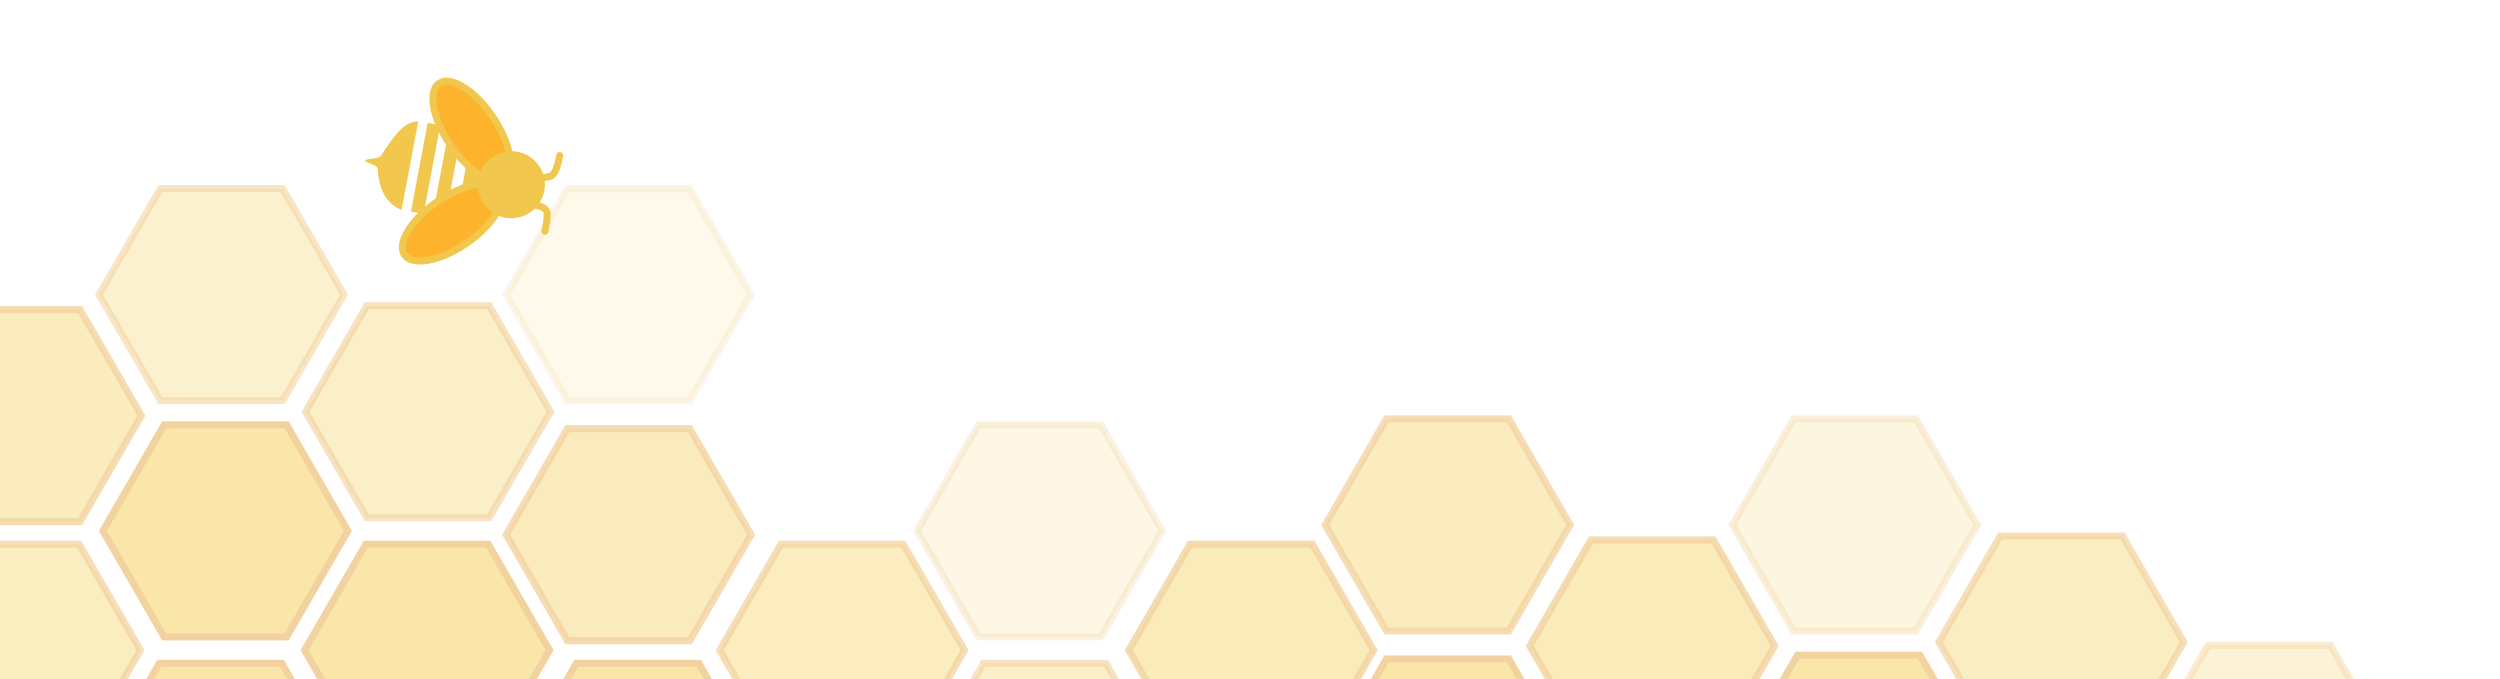 <?xml version="1.0" encoding="utf-8"?>
<!-- Generator: Adobe Illustrator 24.1.3, SVG Export Plug-In . SVG Version: 6.00 Build 0)  -->
<svg version="1.1" id="Layer_1" xmlns="http://www.w3.org/2000/svg" xmlns:xlink="http://www.w3.org/1999/xlink" x="0px" y="0px"
	 viewBox="0 0 890.03 241.84" style="enable-background:new 0 0 890.03 241.84;" xml:space="preserve">
<style type="text/css">
	.st0{opacity:0.467;}
	.st1{opacity:0.695;fill:#F2C945;stroke:#E49E30;stroke-width:2.496;stroke-miterlimit:10;enable-background:new    ;}
	.st2{fill:#F2C945;stroke:#E49E30;stroke-width:2.496;stroke-miterlimit:10;}
	.st3{opacity:0.748;fill:#F2C945;stroke:#E49E30;stroke-width:2.496;stroke-miterlimit:10;enable-background:new    ;}
	.st4{opacity:0.79;fill:#F2C945;stroke:#E49E30;stroke-width:2.496;stroke-miterlimit:10;enable-background:new    ;}
	.st5{opacity:0.34;fill:#F2C945;stroke:#E49E30;stroke-width:2.496;stroke-miterlimit:10;enable-background:new    ;}
	.st6{opacity:0.461;fill:#F2C945;stroke:#E49E30;stroke-width:2.496;stroke-miterlimit:10;enable-background:new    ;}
	.st7{opacity:0.772;fill:#F2C945;stroke:#E49E30;stroke-width:2.496;stroke-miterlimit:10;enable-background:new    ;}
	.st8{opacity:0.249;fill:#F2C945;stroke:#E49E30;stroke-width:2.496;stroke-miterlimit:10;enable-background:new    ;}
	.st9{opacity:0.305;fill:#F2C945;stroke:#E49E30;stroke-width:2.496;stroke-miterlimit:10;enable-background:new    ;}
	.st10{opacity:0.628;fill:#F2C945;stroke:#E49E30;stroke-width:2.496;stroke-miterlimit:10;enable-background:new    ;}
	.st11{opacity:0.764;fill:#F2C945;stroke:#E49E30;stroke-width:2.496;stroke-miterlimit:10;enable-background:new    ;}
	.st12{opacity:0.556;fill:#F2C945;stroke:#E49E30;stroke-width:2.496;stroke-miterlimit:10;enable-background:new    ;}
	.st13{fill:none;}
	.st14{opacity:0.719;fill:#F2C945;stroke:#E49E30;stroke-width:2.496;stroke-miterlimit:10;enable-background:new    ;}
	.st15{opacity:0.724;fill:#F2C945;stroke:#E49E30;stroke-width:2.496;stroke-miterlimit:10;enable-background:new    ;}
	.st16{opacity:0.622;fill:#F2C945;stroke:#E49E30;stroke-width:2.496;stroke-miterlimit:10;enable-background:new    ;}
	.st17{opacity:0.797;fill:#F2C945;stroke:#E49E30;stroke-width:2.496;stroke-miterlimit:10;enable-background:new    ;}
	.st18{fill:#F1C74E;}
	.st19{fill:#FDB32C;stroke:#F1C74E;stroke-width:2.499;stroke-miterlimit:10.002;}
	.st20{fill:none;stroke:#F1C74E;stroke-width:2.499;stroke-linecap:round;stroke-linejoin:round;stroke-miterlimit:4;}
</style>
<g id="Group_148" transform="translate(1.441 18.338)" class="st0">
	<path id="Path_33" class="st1" d="M710.62,248h43.59l21.8-37.75l-21.8-37.75h-43.59l-21.8,37.75L710.62,248z"/>
	<path id="Path_35" class="st2" d="M492.15,291.77h43.59l21.8-37.75l-21.8-37.75h-43.59l-21.8,37.75L492.15,291.77z"/>
	<path id="Path_37" class="st3" d="M492.15,206.3h43.59l21.8-37.75l-21.8-37.75h-43.59l-21.8,37.75L492.15,206.3z"/>
	<path id="Path_39" class="st2" d="M638.48,290.4h43.59l21.8-37.75l-21.8-37.75h-43.59l-21.8,37.75L638.48,290.4z"/>
	<path id="Path_41" class="st4" d="M564.97,249.37h43.59l21.8-37.75l-21.8-37.75h-43.59l-21.8,37.75L564.97,249.37z"/>
	<path id="Path_45" class="st5" d="M637.11,206.3h43.59l21.8-37.75l-21.8-37.75h-43.59l-21.8,37.75L637.11,206.3z"/>
	<path id="Path_65" class="st6" d="M784.62,286.9h43.59l21.8-37.75l-21.8-37.75h-43.59l-21.8,37.75L784.62,286.9z"/>
	<path id="Path_51" class="st7" d="M200.56,209.77h43.59l21.8-37.75l-21.8-37.75h-43.59l-21.8,37.75L200.56,209.77z"/>
	<path id="Path_53" class="st8" d="M200.56,124.3h43.59l21.8-37.75l-21.8-37.75h-43.59l-21.8,37.75L200.56,124.3z"/>
	<path id="Path_55" class="st9" d="M346.89,208.4h43.59l21.8-37.75l-21.8-37.75h-43.59l-21.8,37.75L346.89,208.4z"/>
	<path id="Path_49" class="st10" d="M129.14,166h43.59l21.8-37.75l-21.8-37.75h-43.59l-21.8,37.75L129.14,166z"/>
	<path id="Path_55-2" class="st2" d="M57,208.4h43.59l21.8-37.75l-21.8-37.75H57l-21.8,37.75L57,208.4z"/>
	<path id="Path_57" class="st11" d="M-16.51,167.37h43.59l21.8-37.75l-21.8-37.75h-43.59l-21.8,37.75L-16.51,167.37z"/>
	<path id="Path_61" class="st12" d="M55.63,124.3h43.59l21.8-37.75L99.22,48.8H55.63l-21.8,37.75L55.63,124.3z"/>
	<rect id="Rectangle_2" x="160.5" y="22.6" class="st13" width="876.72" height="230.86"/>
	<path id="Path_11" class="st14" d="M-16.85,250.9h43.59l21.8-37.75l-21.8-37.75h-43.59l-21.8,37.75L-16.85,250.9z"/>
	<path id="Path_13" class="st2" d="M55.29,293.3h43.59l21.8-37.75l-21.8-37.75H55.29l-21.8,37.75L55.29,293.3z"/>
	<path id="Path_15" class="st2" d="M128.8,250.9h43.59l21.8-37.75l-21.8-37.75H128.8L107,213.14L128.8,250.9z"/>
	<path id="Path_21" class="st2" d="M203.74,293.3h43.59l21.8-37.75l-21.8-37.75h-43.59l-21.8,37.75L203.74,293.3z"/>
	<path id="Path_27" class="st15" d="M276.56,250.9h43.59l21.8-37.75l-21.8-37.75h-43.59l-21.8,37.75L276.56,250.9z"/>
	<path id="Path_29" class="st16" d="M348.7,293.3h43.59l21.8-37.75l-21.8-37.75H348.7l-21.8,37.75L348.7,293.3z"/>
	<path id="Path_31" class="st17" d="M422.21,250.9h43.59l21.8-37.75l-21.8-37.75h-43.59l-21.8,37.75L422.21,250.9z"/>
</g>
<rect id="Rectangle_6" x="135.45" y="57.7" transform="matrix(0.185 -0.983 0.983 0.185 64.52 197.792)" class="st18" width="32.14" height="4.59"/>
<rect id="Rectangle_7" x="158.91" y="59.31" transform="matrix(0.185 -0.983 0.983 0.185 75.677 217.917)" class="st18" width="20.66" height="8.03"/>
<rect id="Rectangle_8" x="147.77" y="59.16" transform="matrix(0.185 -0.983 0.983 0.185 69.381 206.573)" class="st18" width="22.95" height="4.59"/>
<g id="Group_5" transform="translate(568.199 117.357)">
	<path id="Path_69" class="st18" d="M-438.2-60.16c-0.13,0.68,4.35,1.61,4.41,2.66c0.5,8.51,3.65,12.83,8.55,14.89l5.95-31.58
		c-5.45,0.13-9.13,5.94-13.23,12.17C-433.49-60.54-438.01-61.11-438.2-60.16z"/>
</g>
<ellipse id="Ellipse_4" transform="matrix(0.826 -0.564 0.564 0.826 3.027 102.808)" class="st19" cx="167.81" cy="46.51" rx="9.06" ry="20.48"/>
<ellipse id="Ellipse_5" transform="matrix(0.826 -0.564 0.564 0.826 -16.573 104.574)" class="st19" cx="160.86" cy="79.09" rx="20.48" ry="9.06"/>
<ellipse id="Ellipse_6" transform="matrix(0.438 -0.899 0.899 0.438 43.203 200.617)" class="st18" cx="182.05" cy="65.76" rx="11.93" ry="11.93"/>
<path id="Path_70" class="st20" d="M190.16,63.34c0,0,5.07,0.24,6.5-1.02c1.84-1.62,2.58-6.95,2.58-6.95"/>
<path id="Path_71" class="st20" d="M190.03,73c0,0,4.71,0.33,4.77,3c-0.05,2.12-0.31,4.23-0.77,6.31"/>
</svg>

